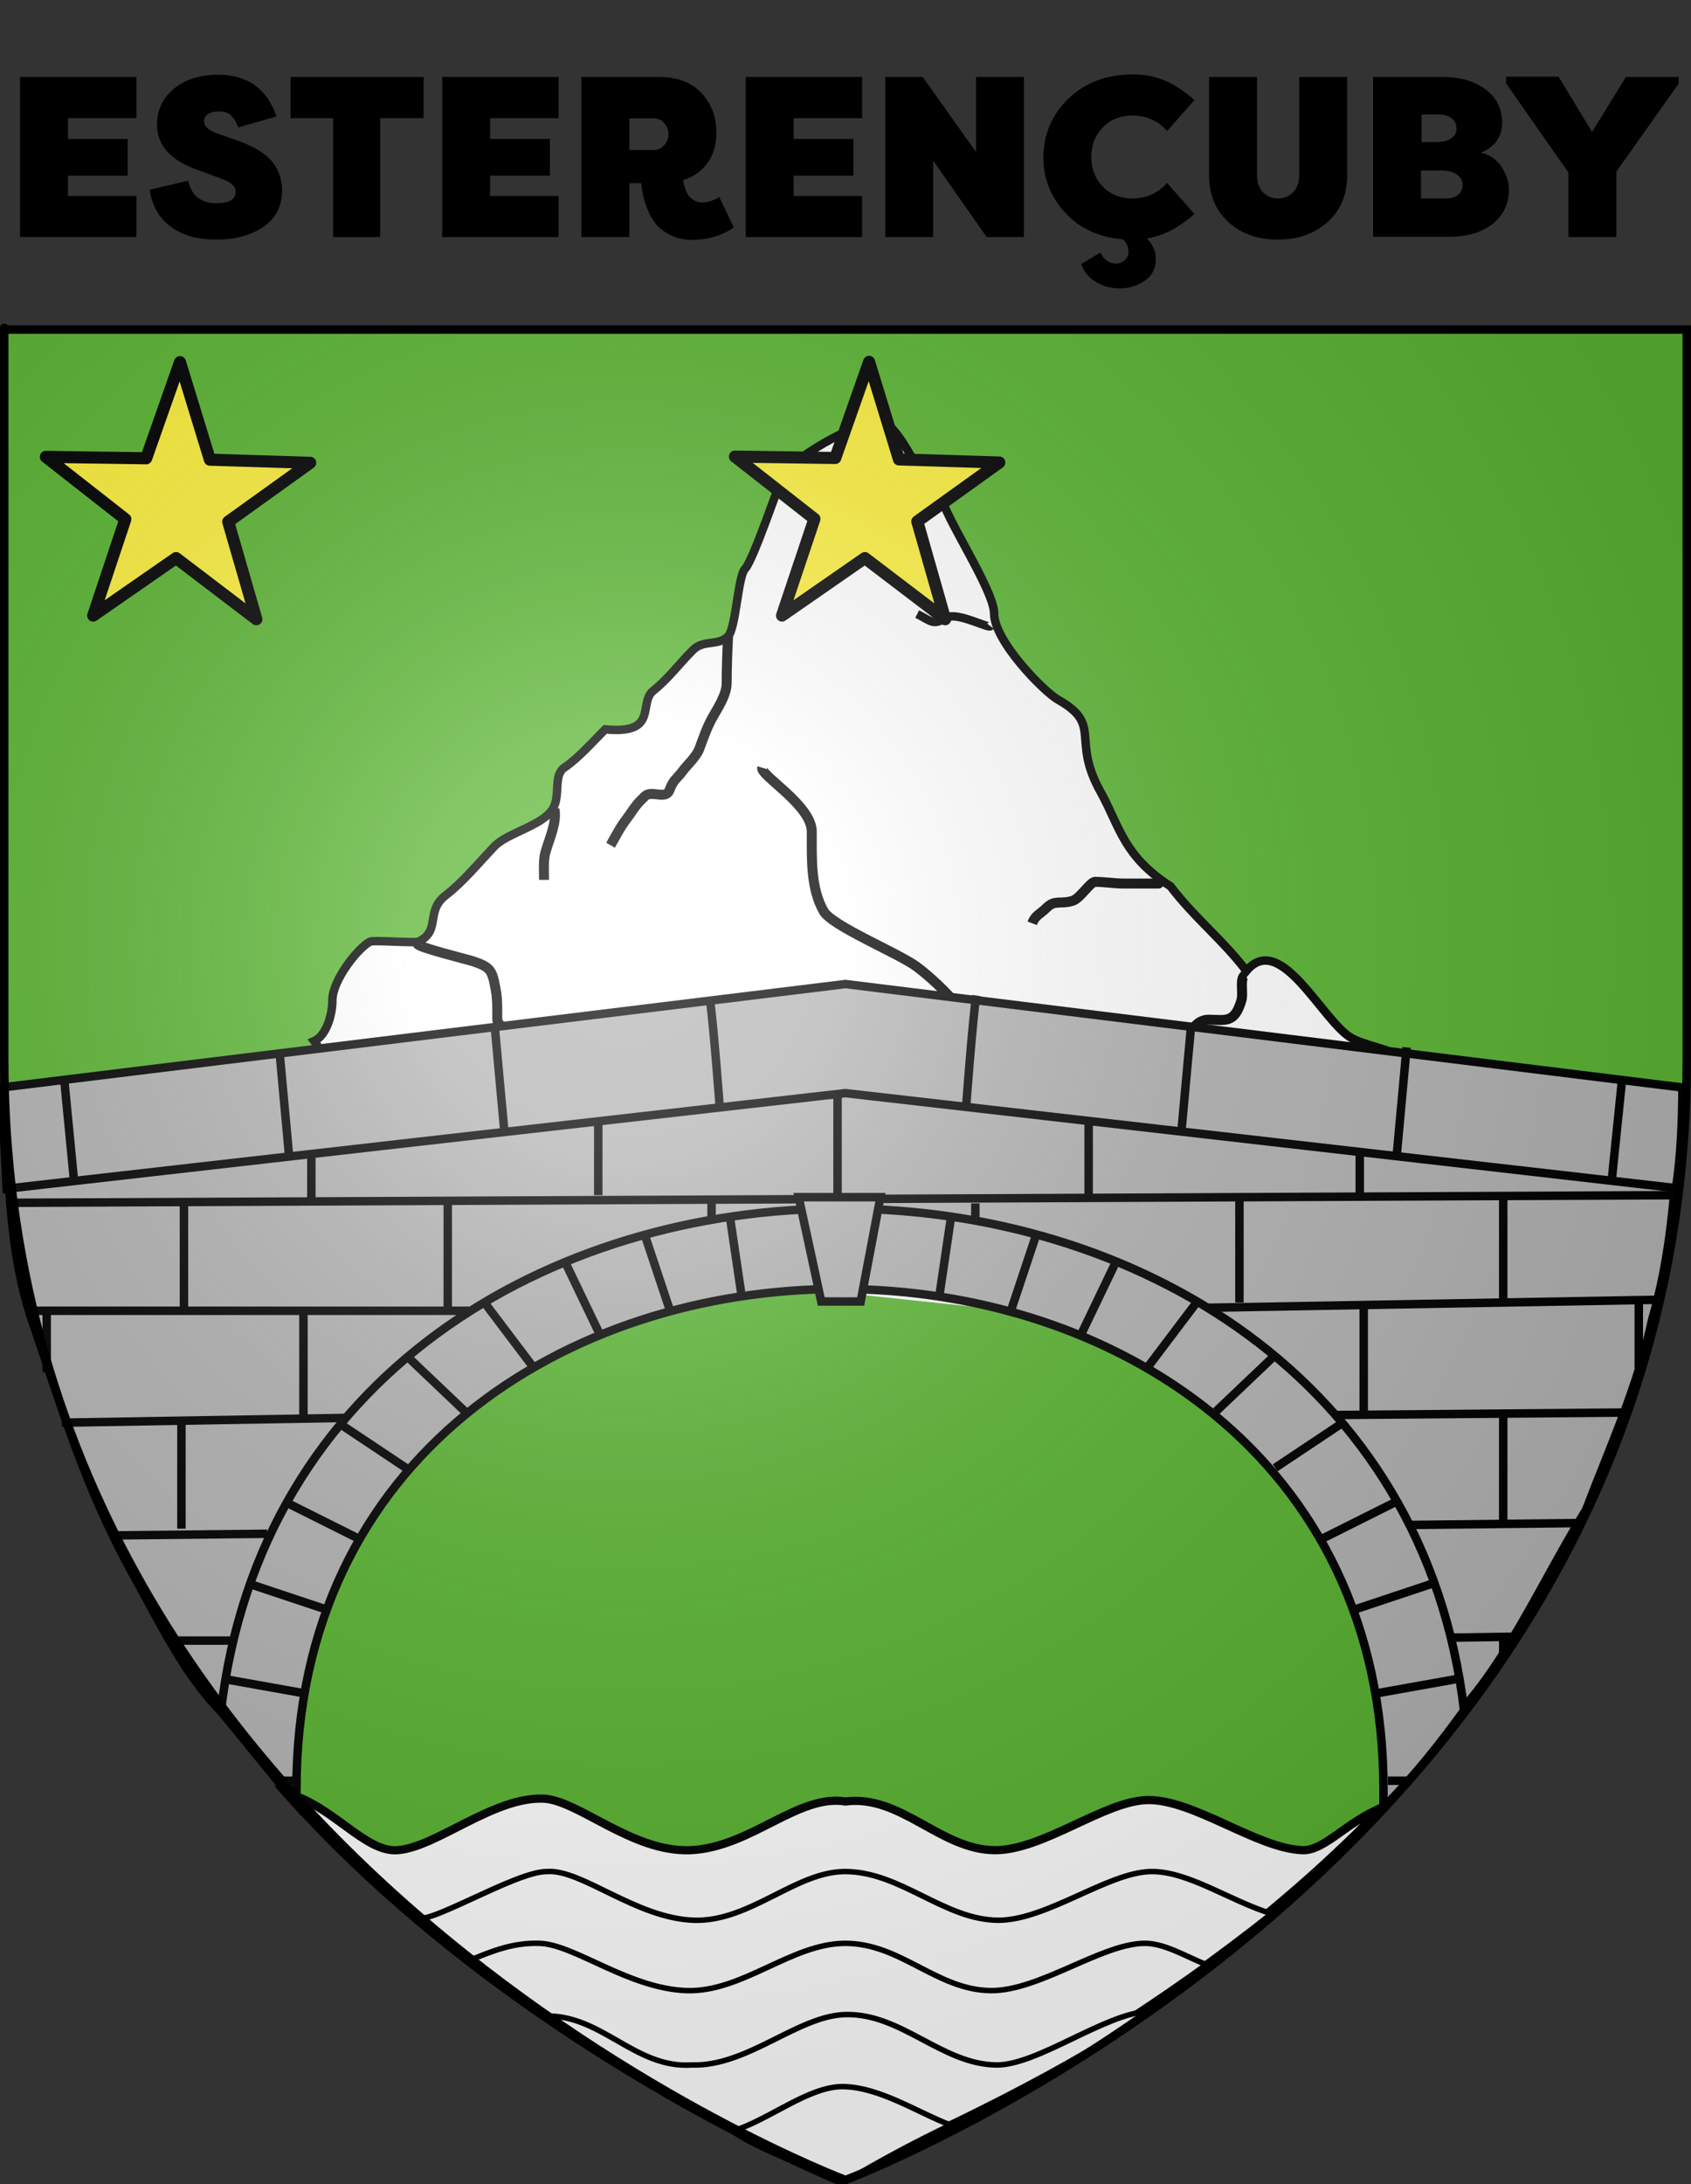 <?xml version="1.0" encoding="utf-8"?>
<!-- Generator: $$$/GeneralStr/196=Adobe Illustrator 27.6.0, SVG Export Plug-In . SVG Version: 6.00 Build 0)  -->
<svg version="1.1"
	 id="svg2" xmlns:dc="http://purl.org/dc/elements/1.1/" xmlns:svg="http://www.w3.org/2000/svg" xmlns:cc="http://creativecommons.org/ns#" xmlns:rdf="http://www.w3.org/1999/02/22-rdf-syntax-ns#" xmlns:sodipodi="http://sodipodi.sourceforge.net/DTD/sodipodi-0.dtd" xmlns:inkscape="http://www.inkscape.org/namespaces/inkscape" inkscape:export-filename="/Users/olivier/Desktop/Blason Rouge/Blason_Vide_3D.png" inkscape:export-xdpi="144" inkscape:export-ydpi="144" inkscape:output_extension="org.inkscape.output.svg.inkscape" inkscape:version="0.48.1 r9760" sodipodi:docname="Blason_Vide_3D[1].svg" sodipodi:version="0.32"
	 xmlns="http://www.w3.org/2000/svg" xmlns:xlink="http://www.w3.org/1999/xlink" x="0px" y="0px" viewBox="0 0 600 774.8"
	 style="enable-background:new 0 0 600 774.8;" xml:space="preserve">
<rect x="0" y="0" width="600" height="774.8" fill="#333333" stroke="none"/>
<style type="text/css">
	.st0{fill-rule:evenodd;clip-rule:evenodd;fill:#5AB532;}
	.st1{fill-rule:evenodd;clip-rule:evenodd;fill:#FFFFFF;stroke:#000000;stroke-width:3;}
	.st2{fill:#FFFFFF;stroke:#000000;stroke-width:3.541;}
	.st3{fill:#FFFFFF;stroke:#000000;stroke-width:3;}
	.st4{fill-rule:evenodd;clip-rule:evenodd;fill:#B3B3B3;stroke:#000000;stroke-width:3;}
	.st5{fill:#B3B3B3;stroke:#000000;stroke-width:3;}
	.st6{fill:#FCEF3C;stroke:#000000;stroke-width:4.283;stroke-linecap:round;stroke-linejoin:round;}
	.st7{fill-rule:evenodd;clip-rule:evenodd;fill:#FFFFFF;stroke:#000000;stroke-width:2.881;}
	.st8{fill-rule:evenodd;clip-rule:evenodd;fill:#FFFFFF;stroke:#000000;stroke-width:1.92;}
	.st9{fill-rule:evenodd;clip-rule:evenodd;fill:url(#path2875_00000178883323008889224650000004355329622562053817_);}
	.st10{fill:none;stroke:#000000;stroke-width:3;}
</style>
<sodipodi:namedview  bordercolor="#666666" borderopacity="1.0" gridtolerance="10.0" guidetolerance="10.0" height="660px" id="base" inkscape:current-layer="layer3-2" inkscape:cx="274.05469" inkscape:cy="329.25645" inkscape:guide-bbox="true" inkscape:pageopacity="1" inkscape:pageshadow="2" inkscape:window-height="671" inkscape:window-maximized="0" inkscape:window-width="893" inkscape:window-x="0" inkscape:window-y="0" inkscape:zoom="0.6862242" objecttolerance="10.0" pagecolor="#f2efe7" showgrid="false" showguides="true">
	<sodipodi:guide  id="guide33117" orientation="1,0" position="300,286"></sodipodi:guide>
</sodipodi:namedview>
<defs>
	
		<inkscape:perspective  id="perspective22" inkscape:persp3d-origin="300 : 220 : 1" inkscape:vp_x="0 : 330 : 1" inkscape:vp_y="0 : 1000 : 0" inkscape:vp_z="600 : 330 : 1" sodipodi:type="inkscape:persp3d">
		</inkscape:perspective>
	
		<inkscape:perspective  id="perspective32" inkscape:persp3d-origin="300 : 220 : 1" inkscape:vp_x="0 : 330 : 1" inkscape:vp_y="0 : 1000 : 0" inkscape:vp_z="600 : 330 : 1" sodipodi:type="inkscape:persp3d">
		</inkscape:perspective>
	
		<inkscape:perspective  id="perspective13892" inkscape:persp3d-origin="372.04724 : 350.78739 : 1" inkscape:vp_x="0 : 526.18109 : 1" inkscape:vp_y="0 : 1000 : 0" inkscape:vp_z="744.09448 : 526.18109 : 1" sodipodi:type="inkscape:persp3d">
		</inkscape:perspective>
	
		<inkscape:perspective  id="perspective97" inkscape:persp3d-origin="300 : 220 : 1" inkscape:vp_x="0 : 330 : 1" inkscape:vp_y="0 : 1000 : 0" inkscape:vp_z="600 : 330 : 1" sodipodi:type="inkscape:persp3d">
		</inkscape:perspective>
	
		<inkscape:perspective  id="perspective153" inkscape:persp3d-origin="219 : 160 : 1" inkscape:vp_x="0 : 240 : 1" inkscape:vp_y="0 : 1000 : 0" inkscape:vp_z="438 : 240 : 1" sodipodi:type="inkscape:persp3d">
		</inkscape:perspective>
	
		<inkscape:perspective  id="perspective9901" inkscape:persp3d-origin="372.04724 : 350.78739 : 1" inkscape:vp_x="0 : 526.18109 : 1" inkscape:vp_y="0 : 1000 : 0" inkscape:vp_z="744.09448 : 526.18109 : 1" sodipodi:type="inkscape:persp3d">
		</inkscape:perspective>
	
		<inkscape:perspective  id="perspective14393" inkscape:persp3d-origin="372.04724 : 350.78739 : 1" inkscape:vp_x="0 : 526.18109 : 1" inkscape:vp_y="0 : 1000 : 0" inkscape:vp_z="744.09448 : 526.18109 : 1" sodipodi:type="inkscape:persp3d">
		</inkscape:perspective>
	
		<inkscape:perspective  id="perspective42068" inkscape:persp3d-origin="372.04724 : 350.78739 : 1" inkscape:vp_x="0 : 526.18109 : 1" inkscape:vp_y="0 : 1000 : 0" inkscape:vp_z="744.09448 : 526.18109 : 1" sodipodi:type="inkscape:persp3d">
		</inkscape:perspective>
	
		<inkscape:perspective  id="perspective41980" inkscape:persp3d-origin="372.04724 : 350.78739 : 1" inkscape:vp_x="0 : 526.18109 : 1" inkscape:vp_y="0 : 1000 : 0" inkscape:vp_z="744.09448 : 526.18109 : 1" sodipodi:type="inkscape:persp3d">
		</inkscape:perspective>
	
		<inkscape:perspective  id="perspective17821" inkscape:persp3d-origin="372.04724 : 350.78739 : 1" inkscape:vp_x="0 : 526.18109 : 1" inkscape:vp_y="0 : 1000 : 0" inkscape:vp_z="744.09448 : 526.18109 : 1" sodipodi:type="inkscape:persp3d">
		</inkscape:perspective>
	
		<inkscape:perspective  id="perspective8417" inkscape:persp3d-origin="372.04724 : 350.78739 : 1" inkscape:vp_x="0 : 526.18109 : 1" inkscape:vp_y="0 : 1000 : 0" inkscape:vp_z="744.09448 : 526.18109 : 1" sodipodi:type="inkscape:persp3d">
		</inkscape:perspective>
	
		<inkscape:perspective  id="perspective8367" inkscape:persp3d-origin="372.04724 : 350.78739 : 1" inkscape:vp_x="0 : 526.18109 : 1" inkscape:vp_y="0 : 1000 : 0" inkscape:vp_z="744.09448 : 526.18109 : 1" sodipodi:type="inkscape:persp3d">
		</inkscape:perspective>
	
		<inkscape:perspective  id="perspective7204" inkscape:persp3d-origin="372.04724 : 350.78739 : 1" inkscape:vp_x="0 : 526.18109 : 1" inkscape:vp_y="0 : 1000 : 0" inkscape:vp_z="744.09448 : 526.18109 : 1" sodipodi:type="inkscape:persp3d">
		</inkscape:perspective>
	
		<inkscape:perspective  id="perspective33480" inkscape:persp3d-origin="372.04724 : 350.78739 : 1" inkscape:vp_x="0 : 526.18109 : 1" inkscape:vp_y="0 : 1000 : 0" inkscape:vp_z="744.09448 : 526.18109 : 1" sodipodi:type="inkscape:persp3d">
		</inkscape:perspective>
	
		<inkscape:perspective  id="perspective10262" inkscape:persp3d-origin="372.04724 : 350.78739 : 1" inkscape:vp_x="0 : 526.18109 : 1" inkscape:vp_y="0 : 1000 : 0" inkscape:vp_z="744.09448 : 526.18109 : 1" sodipodi:type="inkscape:persp3d">
		</inkscape:perspective>
	
		<inkscape:perspective  id="perspective33797" inkscape:persp3d-origin="372.04724 : 350.78739 : 1" inkscape:vp_x="0 : 526.18109 : 1" inkscape:vp_y="0 : 1000 : 0" inkscape:vp_z="744.09448 : 526.18109 : 1" sodipodi:type="inkscape:persp3d">
		</inkscape:perspective>
	
		<inkscape:perspective  id="perspective33471" inkscape:persp3d-origin="372.04724 : 350.78739 : 1" inkscape:vp_x="0 : 526.18109 : 1" inkscape:vp_y="0 : 1000 : 0" inkscape:vp_z="744.09448 : 526.18109 : 1" sodipodi:type="inkscape:persp3d">
		</inkscape:perspective>
	
		<inkscape:perspective  id="perspective33461" inkscape:persp3d-origin="372.04724 : 350.78739 : 1" inkscape:vp_x="0 : 526.18109 : 1" inkscape:vp_y="0 : 1000 : 0" inkscape:vp_z="744.09448 : 526.18109 : 1" sodipodi:type="inkscape:persp3d">
		</inkscape:perspective>
	
		<inkscape:perspective  id="perspective10275" inkscape:persp3d-origin="372.04724 : 350.78739 : 1" inkscape:vp_x="0 : 526.18109 : 1" inkscape:vp_y="0 : 1000 : 0" inkscape:vp_z="744.09448 : 526.18109 : 1" sodipodi:type="inkscape:persp3d">
		</inkscape:perspective>
	
		<inkscape:perspective  id="perspective10157" inkscape:persp3d-origin="372.04724 : 350.78739 : 1" inkscape:vp_x="0 : 526.18109 : 1" inkscape:vp_y="0 : 1000 : 0" inkscape:vp_z="744.09448 : 526.18109 : 1" sodipodi:type="inkscape:persp3d">
		</inkscape:perspective>
	
		<inkscape:perspective  id="perspective5217" inkscape:persp3d-origin="372.04724 : 350.78739 : 1" inkscape:vp_x="0 : 526.18109 : 1" inkscape:vp_y="0 : 1000 : 0" inkscape:vp_z="744.09448 : 526.18109 : 1" sodipodi:type="inkscape:persp3d">
		</inkscape:perspective>
	
		<inkscape:perspective  id="perspective11874" inkscape:persp3d-origin="372.04724 : 350.78739 : 1" inkscape:vp_x="0 : 526.18109 : 1" inkscape:vp_y="0 : 1000 : 0" inkscape:vp_z="744.09448 : 526.18109 : 1" sodipodi:type="inkscape:persp3d">
		</inkscape:perspective>
	
		<inkscape:perspective  id="perspective8299" inkscape:persp3d-origin="372.04724 : 350.78739 : 1" inkscape:vp_x="0 : 526.18109 : 1" inkscape:vp_y="0 : 1000 : 0" inkscape:vp_z="744.09448 : 526.18109 : 1" sodipodi:type="inkscape:persp3d">
		</inkscape:perspective>
	
		<inkscape:perspective  id="perspective12112" inkscape:persp3d-origin="372.04724 : 350.78739 : 1" inkscape:vp_x="0 : 526.18109 : 1" inkscape:vp_y="0 : 1000 : 0" inkscape:vp_z="744.09448 : 526.18109 : 1" sodipodi:type="inkscape:persp3d">
		</inkscape:perspective>
	
		<inkscape:perspective  id="perspective9256" inkscape:persp3d-origin="372.04724 : 350.78739 : 1" inkscape:vp_x="0 : 526.18109 : 1" inkscape:vp_y="0 : 1000 : 0" inkscape:vp_z="744.09448 : 526.18109 : 1" sodipodi:type="inkscape:persp3d">
		</inkscape:perspective>
	
		<inkscape:perspective  id="perspective7683" inkscape:persp3d-origin="372.04724 : 350.78739 : 1" inkscape:vp_x="0 : 526.18109 : 1" inkscape:vp_y="0 : 1000 : 0" inkscape:vp_z="744.09448 : 526.18109 : 1" sodipodi:type="inkscape:persp3d">
		</inkscape:perspective>
	
		<inkscape:perspective  id="perspective6173" inkscape:persp3d-origin="372.04724 : 350.78739 : 1" inkscape:vp_x="0 : 526.18109 : 1" inkscape:vp_y="0 : 1000 : 0" inkscape:vp_z="744.09448 : 526.18109 : 1" sodipodi:type="inkscape:persp3d">
		</inkscape:perspective>
	
		<inkscape:perspective  id="perspective6678" inkscape:persp3d-origin="372.04724 : 350.78739 : 1" inkscape:vp_x="0 : 526.18109 : 1" inkscape:vp_y="0 : 1000 : 0" inkscape:vp_z="744.09448 : 526.18109 : 1" sodipodi:type="inkscape:persp3d">
		</inkscape:perspective>
	
		<inkscape:perspective  id="perspective7908" inkscape:persp3d-origin="372.04724 : 350.78739 : 1" inkscape:vp_x="0 : 526.18109 : 1" inkscape:vp_y="6.123234e-14 : 1000 : 0" inkscape:vp_z="744.09448 : 526.18109 : 1" sodipodi:type="inkscape:persp3d">
		</inkscape:perspective>
	
		<inkscape:perspective  id="perspective62" inkscape:persp3d-origin="300 : 220 : 1" inkscape:vp_x="0 : 330 : 1" inkscape:vp_y="0 : 1000 : 0" inkscape:vp_z="600 : 330 : 1" sodipodi:type="inkscape:persp3d">
		</inkscape:perspective>
	
		<inkscape:perspective  id="perspective10" inkscape:persp3d-origin="372.04724 : 350.78739 : 1" inkscape:vp_x="0 : 526.18109 : 1" inkscape:vp_y="0 : 1000 : 0" inkscape:vp_z="744.09448 : 526.18109 : 1" sodipodi:type="inkscape:persp3d">
		</inkscape:perspective>
	
		<inkscape:perspective  id="perspective59" inkscape:persp3d-origin="300 : 220 : 1" inkscape:vp_x="0 : 330 : 1" inkscape:vp_y="0 : 1000 : 0" inkscape:vp_z="600 : 330 : 1" sodipodi:type="inkscape:persp3d">
		</inkscape:perspective>
	
		<inkscape:perspective  id="perspective11146" inkscape:persp3d-origin="372.04724 : 350.78739 : 1" inkscape:vp_x="0 : 526.18109 : 1" inkscape:vp_y="0 : 1000 : 0" inkscape:vp_z="744.09448 : 526.18109 : 1" sodipodi:type="inkscape:persp3d">
		</inkscape:perspective>
	
		<inkscape:perspective  id="perspective62-6" inkscape:persp3d-origin="300 : 220 : 1" inkscape:vp_x="0 : 330 : 1" inkscape:vp_y="0 : 1000 : 0" inkscape:vp_z="600 : 330 : 1" sodipodi:type="inkscape:persp3d">
		</inkscape:perspective>
	
		<inkscape:perspective  id="perspective8673" inkscape:persp3d-origin="300 : 220 : 1" inkscape:vp_x="0 : 330 : 1" inkscape:vp_y="0 : 1000 : 0" inkscape:vp_z="600 : 330 : 1" sodipodi:type="inkscape:persp3d">
		</inkscape:perspective>
	
		<inkscape:perspective  id="perspective8381" inkscape:persp3d-origin="300 : 220 : 1" inkscape:vp_x="0 : 330 : 1" inkscape:vp_y="0 : 1000 : 0" inkscape:vp_z="600 : 330 : 1" sodipodi:type="inkscape:persp3d">
		</inkscape:perspective>
	
		<inkscape:perspective  id="perspective8381-9" inkscape:persp3d-origin="300 : 220 : 1" inkscape:vp_x="0 : 330 : 1" inkscape:vp_y="0 : 1000 : 0" inkscape:vp_z="600 : 330 : 1" sodipodi:type="inkscape:persp3d">
		</inkscape:perspective>
	
		<inkscape:perspective  id="perspective8673-4" inkscape:persp3d-origin="300 : 220 : 1" inkscape:vp_x="0 : 330 : 1" inkscape:vp_y="0 : 1000 : 0" inkscape:vp_z="600 : 330 : 1" sodipodi:type="inkscape:persp3d">
		</inkscape:perspective>
	
		<inkscape:perspective  id="perspective62-0" inkscape:persp3d-origin="300 : 220 : 1" inkscape:vp_x="0 : 330 : 1" inkscape:vp_y="0 : 1000 : 0" inkscape:vp_z="600 : 330 : 1" sodipodi:type="inkscape:persp3d">
		</inkscape:perspective>
	
		<inkscape:perspective  id="perspective11146-0" inkscape:persp3d-origin="372.04724 : 350.78739 : 1" inkscape:vp_x="0 : 526.18109 : 1" inkscape:vp_y="0 : 1000 : 0" inkscape:vp_z="744.09448 : 526.18109 : 1" sodipodi:type="inkscape:persp3d">
		</inkscape:perspective>
	
		<inkscape:perspective  id="perspective2587" inkscape:persp3d-origin="300 : 220 : 1" inkscape:vp_x="0 : 330 : 1" inkscape:vp_y="0 : 1000 : 0" inkscape:vp_z="600 : 330 : 1" sodipodi:type="inkscape:persp3d">
		</inkscape:perspective>
	
		<inkscape:perspective  id="perspective36" inkscape:persp3d-origin="300 : 220 : 1" inkscape:vp_x="0 : 330 : 1" inkscape:vp_y="0 : 1000 : 0" inkscape:vp_z="600 : 330 : 1" sodipodi:type="inkscape:persp3d">
		</inkscape:perspective>
	
		<inkscape:perspective  id="perspective4137" inkscape:persp3d-origin="300 : 400 : 1" inkscape:vp_x="-50 : 600 : 1" inkscape:vp_y="0 : 1000 : 0" inkscape:vp_z="700 : 600 : 1" sodipodi:type="inkscape:persp3d">
		</inkscape:perspective>
	
		<inkscape:perspective  id="perspective11825" inkscape:persp3d-origin="300 : 400 : 1" inkscape:vp_x="-50 : 600 : 1" inkscape:vp_y="0 : 1000 : 0" inkscape:vp_z="700 : 600 : 1" sodipodi:type="inkscape:persp3d">
		</inkscape:perspective>
	
		<inkscape:perspective  id="perspective10951" inkscape:persp3d-origin="300 : 400 : 1" inkscape:vp_x="-50 : 600 : 1" inkscape:vp_y="0 : 1000 : 0" inkscape:vp_z="700 : 600 : 1" sodipodi:type="inkscape:persp3d">
		</inkscape:perspective>
	
		<inkscape:perspective  id="perspective14654" inkscape:persp3d-origin="300 : 400 : 1" inkscape:vp_x="-50 : 600 : 1" inkscape:vp_y="0 : 1000 : 0" inkscape:vp_z="700 : 600 : 1" sodipodi:type="inkscape:persp3d">
		</inkscape:perspective>
	
		<inkscape:perspective  id="perspective10025" inkscape:persp3d-origin="300 : 400 : 1" inkscape:vp_x="-50 : 600 : 1" inkscape:vp_y="0 : 1000 : 0" inkscape:vp_z="700 : 600 : 1" sodipodi:type="inkscape:persp3d">
		</inkscape:perspective>
	
		<inkscape:perspective  id="perspective2596" inkscape:persp3d-origin="300 : 400 : 1" inkscape:vp_x="-50 : 600 : 1" inkscape:vp_y="0 : 1000 : 0" inkscape:vp_z="700 : 600 : 1" sodipodi:type="inkscape:persp3d">
		</inkscape:perspective>
	
		<inkscape:perspective  id="perspective2494" inkscape:persp3d-origin="372.04724 : 350.78739 : 1" inkscape:vp_x="0 : 526.18109 : 1" inkscape:vp_y="0 : 1000 : 0" inkscape:vp_z="744.09448 : 526.18109 : 1" sodipodi:type="inkscape:persp3d">
		</inkscape:perspective>
	
		<inkscape:perspective  id="perspective91" inkscape:persp3d-origin="300 : 220 : 1" inkscape:vp_x="0 : 330 : 1" inkscape:vp_y="0 : 1000 : 0" inkscape:vp_z="600 : 330 : 1" sodipodi:type="inkscape:persp3d">
		</inkscape:perspective>
	
		<inkscape:perspective  id="perspective2494-7" inkscape:persp3d-origin="372.04724 : 350.78739 : 1" inkscape:vp_x="0 : 526.18109 : 1" inkscape:vp_y="0 : 1000 : 0" inkscape:vp_z="744.09448 : 526.18109 : 1" sodipodi:type="inkscape:persp3d">
		</inkscape:perspective>
	
		<inkscape:perspective  id="perspective91-6" inkscape:persp3d-origin="300 : 220 : 1" inkscape:vp_x="0 : 330 : 1" inkscape:vp_y="0 : 1000 : 0" inkscape:vp_z="600 : 330 : 1" sodipodi:type="inkscape:persp3d">
		</inkscape:perspective>
	
		<inkscape:perspective  id="perspective2390" inkscape:persp3d-origin="372.04724 : 350.78739 : 1" inkscape:vp_x="0 : 526.18109 : 1" inkscape:vp_y="0 : 1000 : 0" inkscape:vp_z="744.09448 : 526.18109 : 1" sodipodi:type="inkscape:persp3d">
		</inkscape:perspective>
	
		<inkscape:perspective  id="perspective10-3" inkscape:persp3d-origin="372.04724 : 350.78739 : 1" inkscape:vp_x="0 : 526.18109 : 1" inkscape:vp_y="0 : 1000 : 0" inkscape:vp_z="744.09448 : 526.18109 : 1" sodipodi:type="inkscape:persp3d">
		</inkscape:perspective>
	
		<inkscape:perspective  id="perspective107" inkscape:persp3d-origin="300 : 220 : 1" inkscape:vp_x="0 : 330 : 1" inkscape:vp_y="0 : 1000 : 0" inkscape:vp_z="600 : 330 : 1" sodipodi:type="inkscape:persp3d">
		</inkscape:perspective>
	
		<inkscape:perspective  id="perspective29" inkscape:persp3d-origin="300 : 220 : 1" inkscape:vp_x="0 : 330 : 1" inkscape:vp_y="0 : 1000 : 0" inkscape:vp_z="600 : 330 : 1" sodipodi:type="inkscape:persp3d">
		</inkscape:perspective>
	
		<inkscape:perspective  id="perspective157" inkscape:persp3d-origin="300 : 220 : 1" inkscape:vp_x="0 : 330 : 1" inkscape:vp_y="0 : 1000 : 0" inkscape:vp_z="600 : 330 : 1" sodipodi:type="inkscape:persp3d">
		</inkscape:perspective>
	
		<inkscape:perspective  id="perspective462" inkscape:persp3d-origin="300 : 220 : 1" inkscape:vp_x="0 : 330 : 1" inkscape:vp_y="0 : 1000 : 0" inkscape:vp_z="600 : 330 : 1" sodipodi:type="inkscape:persp3d">
		</inkscape:perspective>
	
		<inkscape:perspective  id="perspective12141" inkscape:persp3d-origin="372.04724 : 350.78739 : 1" inkscape:vp_x="0 : 526.18109 : 1" inkscape:vp_y="0 : 1000 : 0" inkscape:vp_z="744.09448 : 526.18109 : 1" sodipodi:type="inkscape:persp3d">
		</inkscape:perspective>
	
		<inkscape:perspective  id="perspective12141-8" inkscape:persp3d-origin="372.04724 : 350.78739 : 1" inkscape:vp_x="0 : 526.18109 : 1" inkscape:vp_y="0 : 1000 : 0" inkscape:vp_z="744.09448 : 526.18109 : 1" sodipodi:type="inkscape:persp3d">
		</inkscape:perspective>
	
		<inkscape:perspective  id="perspective462-0" inkscape:persp3d-origin="300 : 220 : 1" inkscape:vp_x="0 : 330 : 1" inkscape:vp_y="0 : 1000 : 0" inkscape:vp_z="600 : 330 : 1" sodipodi:type="inkscape:persp3d">
		</inkscape:perspective>
	
		<inkscape:perspective  id="perspective157-0" inkscape:persp3d-origin="300 : 220 : 1" inkscape:vp_x="0 : 330 : 1" inkscape:vp_y="0 : 1000 : 0" inkscape:vp_z="600 : 330 : 1" sodipodi:type="inkscape:persp3d">
		</inkscape:perspective>
	
		<inkscape:perspective  id="perspective29-0" inkscape:persp3d-origin="300 : 220 : 1" inkscape:vp_x="0 : 330 : 1" inkscape:vp_y="0 : 1000 : 0" inkscape:vp_z="600 : 330 : 1" sodipodi:type="inkscape:persp3d">
		</inkscape:perspective>
	
		<inkscape:perspective  id="perspective107-7" inkscape:persp3d-origin="300 : 220 : 1" inkscape:vp_x="0 : 330 : 1" inkscape:vp_y="0 : 1000 : 0" inkscape:vp_z="600 : 330 : 1" sodipodi:type="inkscape:persp3d">
		</inkscape:perspective>
	
		<inkscape:perspective  id="perspective10-3-1" inkscape:persp3d-origin="372.04724 : 350.78739 : 1" inkscape:vp_x="0 : 526.18109 : 1" inkscape:vp_y="0 : 1000 : 0" inkscape:vp_z="744.09448 : 526.18109 : 1" sodipodi:type="inkscape:persp3d">
		</inkscape:perspective>
	
		<inkscape:perspective  id="perspective2390-6" inkscape:persp3d-origin="372.04724 : 350.78739 : 1" inkscape:vp_x="0 : 526.18109 : 1" inkscape:vp_y="0 : 1000 : 0" inkscape:vp_z="744.09448 : 526.18109 : 1" sodipodi:type="inkscape:persp3d">
		</inkscape:perspective>
	
		<inkscape:perspective  id="perspective91-6-1" inkscape:persp3d-origin="300 : 220 : 1" inkscape:vp_x="0 : 330 : 1" inkscape:vp_y="0 : 1000 : 0" inkscape:vp_z="600 : 330 : 1" sodipodi:type="inkscape:persp3d">
		</inkscape:perspective>
	
		<inkscape:perspective  id="perspective2494-7-0" inkscape:persp3d-origin="372.04724 : 350.78739 : 1" inkscape:vp_x="0 : 526.18109 : 1" inkscape:vp_y="0 : 1000 : 0" inkscape:vp_z="744.09448 : 526.18109 : 1" sodipodi:type="inkscape:persp3d">
		</inkscape:perspective>
	
		<inkscape:perspective  id="perspective91-3" inkscape:persp3d-origin="300 : 220 : 1" inkscape:vp_x="0 : 330 : 1" inkscape:vp_y="0 : 1000 : 0" inkscape:vp_z="600 : 330 : 1" sodipodi:type="inkscape:persp3d">
		</inkscape:perspective>
	
		<inkscape:perspective  id="perspective2494-5" inkscape:persp3d-origin="372.04724 : 350.78739 : 1" inkscape:vp_x="0 : 526.18109 : 1" inkscape:vp_y="0 : 1000 : 0" inkscape:vp_z="744.09448 : 526.18109 : 1" sodipodi:type="inkscape:persp3d">
		</inkscape:perspective>
	
		<inkscape:perspective  id="perspective2596-3" inkscape:persp3d-origin="300 : 400 : 1" inkscape:vp_x="-50 : 600 : 1" inkscape:vp_y="0 : 1000 : 0" inkscape:vp_z="700 : 600 : 1" sodipodi:type="inkscape:persp3d">
		</inkscape:perspective>
	
		<inkscape:perspective  id="perspective10025-3" inkscape:persp3d-origin="300 : 400 : 1" inkscape:vp_x="-50 : 600 : 1" inkscape:vp_y="0 : 1000 : 0" inkscape:vp_z="700 : 600 : 1" sodipodi:type="inkscape:persp3d">
		</inkscape:perspective>
	
		<inkscape:perspective  id="perspective14654-0" inkscape:persp3d-origin="300 : 400 : 1" inkscape:vp_x="-50 : 600 : 1" inkscape:vp_y="0 : 1000 : 0" inkscape:vp_z="700 : 600 : 1" sodipodi:type="inkscape:persp3d">
		</inkscape:perspective>
	
		<inkscape:perspective  id="perspective10951-6" inkscape:persp3d-origin="300 : 400 : 1" inkscape:vp_x="-50 : 600 : 1" inkscape:vp_y="0 : 1000 : 0" inkscape:vp_z="700 : 600 : 1" sodipodi:type="inkscape:persp3d">
		</inkscape:perspective>
	
		<inkscape:perspective  id="perspective11825-0" inkscape:persp3d-origin="300 : 400 : 1" inkscape:vp_x="-50 : 600 : 1" inkscape:vp_y="0 : 1000 : 0" inkscape:vp_z="700 : 600 : 1" sodipodi:type="inkscape:persp3d">
		</inkscape:perspective>
	
		<inkscape:perspective  id="perspective4137-0" inkscape:persp3d-origin="300 : 400 : 1" inkscape:vp_x="-50 : 600 : 1" inkscape:vp_y="0 : 1000 : 0" inkscape:vp_z="700 : 600 : 1" sodipodi:type="inkscape:persp3d">
		</inkscape:perspective>
	
		<inkscape:perspective  id="perspective36-3" inkscape:persp3d-origin="300 : 220 : 1" inkscape:vp_x="0 : 330 : 1" inkscape:vp_y="0 : 1000 : 0" inkscape:vp_z="600 : 330 : 1" sodipodi:type="inkscape:persp3d">
		</inkscape:perspective>
	
		<inkscape:perspective  id="perspective2587-0" inkscape:persp3d-origin="300 : 220 : 1" inkscape:vp_x="0 : 330 : 1" inkscape:vp_y="0 : 1000 : 0" inkscape:vp_z="600 : 330 : 1" sodipodi:type="inkscape:persp3d">
		</inkscape:perspective>
	
		<inkscape:perspective  id="perspective11146-0-1" inkscape:persp3d-origin="372.04724 : 350.78739 : 1" inkscape:vp_x="0 : 526.18109 : 1" inkscape:vp_y="0 : 1000 : 0" inkscape:vp_z="744.09448 : 526.18109 : 1" sodipodi:type="inkscape:persp3d">
		</inkscape:perspective>
	
		<inkscape:perspective  id="perspective62-0-8" inkscape:persp3d-origin="300 : 220 : 1" inkscape:vp_x="0 : 330 : 1" inkscape:vp_y="0 : 1000 : 0" inkscape:vp_z="600 : 330 : 1" sodipodi:type="inkscape:persp3d">
		</inkscape:perspective>
	
		<inkscape:perspective  id="perspective8673-4-0" inkscape:persp3d-origin="300 : 220 : 1" inkscape:vp_x="0 : 330 : 1" inkscape:vp_y="0 : 1000 : 0" inkscape:vp_z="600 : 330 : 1" sodipodi:type="inkscape:persp3d">
		</inkscape:perspective>
	
		<inkscape:perspective  id="perspective8381-9-7" inkscape:persp3d-origin="300 : 220 : 1" inkscape:vp_x="0 : 330 : 1" inkscape:vp_y="0 : 1000 : 0" inkscape:vp_z="600 : 330 : 1" sodipodi:type="inkscape:persp3d">
		</inkscape:perspective>
	
		<inkscape:perspective  id="perspective8381-5" inkscape:persp3d-origin="300 : 220 : 1" inkscape:vp_x="0 : 330 : 1" inkscape:vp_y="0 : 1000 : 0" inkscape:vp_z="600 : 330 : 1" sodipodi:type="inkscape:persp3d">
		</inkscape:perspective>
	
		<inkscape:perspective  id="perspective8673-2" inkscape:persp3d-origin="300 : 220 : 1" inkscape:vp_x="0 : 330 : 1" inkscape:vp_y="0 : 1000 : 0" inkscape:vp_z="600 : 330 : 1" sodipodi:type="inkscape:persp3d">
		</inkscape:perspective>
	
		<inkscape:perspective  id="perspective62-6-5" inkscape:persp3d-origin="300 : 220 : 1" inkscape:vp_x="0 : 330 : 1" inkscape:vp_y="0 : 1000 : 0" inkscape:vp_z="600 : 330 : 1" sodipodi:type="inkscape:persp3d">
		</inkscape:perspective>
	
		<inkscape:perspective  id="perspective11146-5" inkscape:persp3d-origin="372.04724 : 350.78739 : 1" inkscape:vp_x="0 : 526.18109 : 1" inkscape:vp_y="0 : 1000 : 0" inkscape:vp_z="744.09448 : 526.18109 : 1" sodipodi:type="inkscape:persp3d">
		</inkscape:perspective>
	
		<inkscape:perspective  id="perspective59-6" inkscape:persp3d-origin="300 : 220 : 1" inkscape:vp_x="0 : 330 : 1" inkscape:vp_y="0 : 1000 : 0" inkscape:vp_z="600 : 330 : 1" sodipodi:type="inkscape:persp3d">
		</inkscape:perspective>
	
		<inkscape:perspective  id="perspective10-7" inkscape:persp3d-origin="372.04724 : 350.78739 : 1" inkscape:vp_x="0 : 526.18109 : 1" inkscape:vp_y="0 : 1000 : 0" inkscape:vp_z="744.09448 : 526.18109 : 1" sodipodi:type="inkscape:persp3d">
		</inkscape:perspective>
	
		<inkscape:perspective  id="perspective62-3" inkscape:persp3d-origin="300 : 220 : 1" inkscape:vp_x="0 : 330 : 1" inkscape:vp_y="0 : 1000 : 0" inkscape:vp_z="600 : 330 : 1" sodipodi:type="inkscape:persp3d">
		</inkscape:perspective>
	
		<inkscape:perspective  id="perspective7908-9" inkscape:persp3d-origin="372.04724 : 350.78739 : 1" inkscape:vp_x="0 : 526.18109 : 1" inkscape:vp_y="6.123234e-14 : 1000 : 0" inkscape:vp_z="744.09448 : 526.18109 : 1" sodipodi:type="inkscape:persp3d">
		</inkscape:perspective>
	
		<inkscape:perspective  id="perspective6678-3" inkscape:persp3d-origin="372.04724 : 350.78739 : 1" inkscape:vp_x="0 : 526.18109 : 1" inkscape:vp_y="0 : 1000 : 0" inkscape:vp_z="744.09448 : 526.18109 : 1" sodipodi:type="inkscape:persp3d">
		</inkscape:perspective>
	
		<inkscape:perspective  id="perspective6173-4" inkscape:persp3d-origin="372.04724 : 350.78739 : 1" inkscape:vp_x="0 : 526.18109 : 1" inkscape:vp_y="0 : 1000 : 0" inkscape:vp_z="744.09448 : 526.18109 : 1" sodipodi:type="inkscape:persp3d">
		</inkscape:perspective>
	
		<inkscape:perspective  id="perspective7683-5" inkscape:persp3d-origin="372.04724 : 350.78739 : 1" inkscape:vp_x="0 : 526.18109 : 1" inkscape:vp_y="0 : 1000 : 0" inkscape:vp_z="744.09448 : 526.18109 : 1" sodipodi:type="inkscape:persp3d">
		</inkscape:perspective>
	
		<inkscape:perspective  id="perspective9256-8" inkscape:persp3d-origin="372.04724 : 350.78739 : 1" inkscape:vp_x="0 : 526.18109 : 1" inkscape:vp_y="0 : 1000 : 0" inkscape:vp_z="744.09448 : 526.18109 : 1" sodipodi:type="inkscape:persp3d">
		</inkscape:perspective>
	
		<inkscape:perspective  id="perspective12112-2" inkscape:persp3d-origin="372.04724 : 350.78739 : 1" inkscape:vp_x="0 : 526.18109 : 1" inkscape:vp_y="0 : 1000 : 0" inkscape:vp_z="744.09448 : 526.18109 : 1" sodipodi:type="inkscape:persp3d">
		</inkscape:perspective>
	
		<inkscape:perspective  id="perspective8299-6" inkscape:persp3d-origin="372.04724 : 350.78739 : 1" inkscape:vp_x="0 : 526.18109 : 1" inkscape:vp_y="0 : 1000 : 0" inkscape:vp_z="744.09448 : 526.18109 : 1" sodipodi:type="inkscape:persp3d">
		</inkscape:perspective>
	
		<inkscape:perspective  id="perspective11874-5" inkscape:persp3d-origin="372.04724 : 350.78739 : 1" inkscape:vp_x="0 : 526.18109 : 1" inkscape:vp_y="0 : 1000 : 0" inkscape:vp_z="744.09448 : 526.18109 : 1" sodipodi:type="inkscape:persp3d">
		</inkscape:perspective>
	
		<inkscape:perspective  id="perspective5217-9" inkscape:persp3d-origin="372.04724 : 350.78739 : 1" inkscape:vp_x="0 : 526.18109 : 1" inkscape:vp_y="0 : 1000 : 0" inkscape:vp_z="744.09448 : 526.18109 : 1" sodipodi:type="inkscape:persp3d">
		</inkscape:perspective>
	
		<inkscape:perspective  id="perspective10157-0" inkscape:persp3d-origin="372.04724 : 350.78739 : 1" inkscape:vp_x="0 : 526.18109 : 1" inkscape:vp_y="0 : 1000 : 0" inkscape:vp_z="744.09448 : 526.18109 : 1" sodipodi:type="inkscape:persp3d">
		</inkscape:perspective>
	
		<inkscape:perspective  id="perspective10275-0" inkscape:persp3d-origin="372.04724 : 350.78739 : 1" inkscape:vp_x="0 : 526.18109 : 1" inkscape:vp_y="0 : 1000 : 0" inkscape:vp_z="744.09448 : 526.18109 : 1" sodipodi:type="inkscape:persp3d">
		</inkscape:perspective>
	
		<inkscape:perspective  id="perspective33461-6" inkscape:persp3d-origin="372.04724 : 350.78739 : 1" inkscape:vp_x="0 : 526.18109 : 1" inkscape:vp_y="0 : 1000 : 0" inkscape:vp_z="744.09448 : 526.18109 : 1" sodipodi:type="inkscape:persp3d">
		</inkscape:perspective>
	
		<inkscape:perspective  id="perspective33471-7" inkscape:persp3d-origin="372.04724 : 350.78739 : 1" inkscape:vp_x="0 : 526.18109 : 1" inkscape:vp_y="0 : 1000 : 0" inkscape:vp_z="744.09448 : 526.18109 : 1" sodipodi:type="inkscape:persp3d">
		</inkscape:perspective>
	
		<inkscape:perspective  id="perspective33797-8" inkscape:persp3d-origin="372.04724 : 350.78739 : 1" inkscape:vp_x="0 : 526.18109 : 1" inkscape:vp_y="0 : 1000 : 0" inkscape:vp_z="744.09448 : 526.18109 : 1" sodipodi:type="inkscape:persp3d">
		</inkscape:perspective>
	
		<inkscape:perspective  id="perspective10262-1" inkscape:persp3d-origin="372.04724 : 350.78739 : 1" inkscape:vp_x="0 : 526.18109 : 1" inkscape:vp_y="0 : 1000 : 0" inkscape:vp_z="744.09448 : 526.18109 : 1" sodipodi:type="inkscape:persp3d">
		</inkscape:perspective>
	
		<inkscape:perspective  id="perspective33480-0" inkscape:persp3d-origin="372.04724 : 350.78739 : 1" inkscape:vp_x="0 : 526.18109 : 1" inkscape:vp_y="0 : 1000 : 0" inkscape:vp_z="744.09448 : 526.18109 : 1" sodipodi:type="inkscape:persp3d">
		</inkscape:perspective>
	
		<inkscape:perspective  id="perspective7204-1" inkscape:persp3d-origin="372.04724 : 350.78739 : 1" inkscape:vp_x="0 : 526.18109 : 1" inkscape:vp_y="0 : 1000 : 0" inkscape:vp_z="744.09448 : 526.18109 : 1" sodipodi:type="inkscape:persp3d">
		</inkscape:perspective>
	
		<inkscape:perspective  id="perspective8367-1" inkscape:persp3d-origin="372.04724 : 350.78739 : 1" inkscape:vp_x="0 : 526.18109 : 1" inkscape:vp_y="0 : 1000 : 0" inkscape:vp_z="744.09448 : 526.18109 : 1" sodipodi:type="inkscape:persp3d">
		</inkscape:perspective>
	
		<inkscape:perspective  id="perspective8417-2" inkscape:persp3d-origin="372.04724 : 350.78739 : 1" inkscape:vp_x="0 : 526.18109 : 1" inkscape:vp_y="0 : 1000 : 0" inkscape:vp_z="744.09448 : 526.18109 : 1" sodipodi:type="inkscape:persp3d">
		</inkscape:perspective>
	
		<inkscape:perspective  id="perspective17821-5" inkscape:persp3d-origin="372.04724 : 350.78739 : 1" inkscape:vp_x="0 : 526.18109 : 1" inkscape:vp_y="0 : 1000 : 0" inkscape:vp_z="744.09448 : 526.18109 : 1" sodipodi:type="inkscape:persp3d">
		</inkscape:perspective>
	
		<inkscape:perspective  id="perspective41980-1" inkscape:persp3d-origin="372.04724 : 350.78739 : 1" inkscape:vp_x="0 : 526.18109 : 1" inkscape:vp_y="0 : 1000 : 0" inkscape:vp_z="744.09448 : 526.18109 : 1" sodipodi:type="inkscape:persp3d">
		</inkscape:perspective>
	
		<inkscape:perspective  id="perspective42068-7" inkscape:persp3d-origin="372.04724 : 350.78739 : 1" inkscape:vp_x="0 : 526.18109 : 1" inkscape:vp_y="0 : 1000 : 0" inkscape:vp_z="744.09448 : 526.18109 : 1" sodipodi:type="inkscape:persp3d">
		</inkscape:perspective>
	
		<inkscape:perspective  id="perspective14393-2" inkscape:persp3d-origin="372.04724 : 350.78739 : 1" inkscape:vp_x="0 : 526.18109 : 1" inkscape:vp_y="0 : 1000 : 0" inkscape:vp_z="744.09448 : 526.18109 : 1" sodipodi:type="inkscape:persp3d">
		</inkscape:perspective>
	
		<inkscape:perspective  id="perspective9901-2" inkscape:persp3d-origin="372.04724 : 350.78739 : 1" inkscape:vp_x="0 : 526.18109 : 1" inkscape:vp_y="0 : 1000 : 0" inkscape:vp_z="744.09448 : 526.18109 : 1" sodipodi:type="inkscape:persp3d">
		</inkscape:perspective>
	
		<inkscape:perspective  id="perspective153-4" inkscape:persp3d-origin="219 : 160 : 1" inkscape:vp_x="0 : 240 : 1" inkscape:vp_y="0 : 1000 : 0" inkscape:vp_z="438 : 240 : 1" sodipodi:type="inkscape:persp3d">
		</inkscape:perspective>
	
		<inkscape:perspective  id="perspective97-7" inkscape:persp3d-origin="300 : 220 : 1" inkscape:vp_x="0 : 330 : 1" inkscape:vp_y="0 : 1000 : 0" inkscape:vp_z="600 : 330 : 1" sodipodi:type="inkscape:persp3d">
		</inkscape:perspective>
	
		<inkscape:perspective  id="perspective13892-3" inkscape:persp3d-origin="372.04724 : 350.78739 : 1" inkscape:vp_x="0 : 526.18109 : 1" inkscape:vp_y="0 : 1000 : 0" inkscape:vp_z="744.09448 : 526.18109 : 1" sodipodi:type="inkscape:persp3d">
		</inkscape:perspective>
	
		<inkscape:perspective  id="perspective32-1" inkscape:persp3d-origin="300 : 220 : 1" inkscape:vp_x="0 : 330 : 1" inkscape:vp_y="0 : 1000 : 0" inkscape:vp_z="600 : 330 : 1" sodipodi:type="inkscape:persp3d">
		</inkscape:perspective>
	
		<inkscape:perspective  id="perspective22-3" inkscape:persp3d-origin="300 : 220 : 1" inkscape:vp_x="0 : 330 : 1" inkscape:vp_y="0 : 1000 : 0" inkscape:vp_z="600 : 330 : 1" sodipodi:type="inkscape:persp3d">
		</inkscape:perspective>
	
		<inkscape:perspective  id="perspective85" inkscape:persp3d-origin="300 : 220 : 1" inkscape:vp_x="0 : 330 : 1" inkscape:vp_y="0 : 1000 : 0" inkscape:vp_z="600 : 330 : 1" sodipodi:type="inkscape:persp3d">
		</inkscape:perspective>
	
		<inkscape:perspective  id="perspective55" inkscape:persp3d-origin="313.53882 : 108.85415 : 1" inkscape:vp_x="0 : 163.28122 : 1" inkscape:vp_y="0 : 1000 : 0" inkscape:vp_z="627.07764 : 163.28122 : 1" sodipodi:type="inkscape:persp3d">
		</inkscape:perspective>
	
		<inkscape:perspective  id="perspective121" inkscape:persp3d-origin="300 : 220 : 1" inkscape:vp_x="0 : 330 : 1" inkscape:vp_y="0 : 1000 : 0" inkscape:vp_z="600 : 330 : 1" sodipodi:type="inkscape:persp3d">
		</inkscape:perspective>
	
		<inkscape:perspective  id="perspective42" inkscape:persp3d-origin="300 : 220 : 1" inkscape:vp_x="0 : 330 : 1" inkscape:vp_y="0 : 1000 : 0" inkscape:vp_z="600 : 330 : 1" sodipodi:type="inkscape:persp3d">
		</inkscape:perspective>
	
		<inkscape:perspective  id="perspective161" inkscape:persp3d-origin="300 : 220 : 1" inkscape:vp_x="0 : 330 : 1" inkscape:vp_y="0 : 1000 : 0" inkscape:vp_z="600 : 330 : 1" sodipodi:type="inkscape:persp3d">
		</inkscape:perspective>
	
		<inkscape:perspective  id="perspective97-3" inkscape:persp3d-origin="300 : 220 : 1" inkscape:vp_x="0 : 330 : 1" inkscape:vp_y="0 : 1000 : 0" inkscape:vp_z="600 : 330 : 1" sodipodi:type="inkscape:persp3d">
		</inkscape:perspective>
	
		<inkscape:perspective  id="perspective33" inkscape:persp3d-origin="300 : 220 : 1" inkscape:vp_x="0 : 330 : 1" inkscape:vp_y="0 : 1000 : 0" inkscape:vp_z="600 : 330 : 1" sodipodi:type="inkscape:persp3d">
		</inkscape:perspective>
	
		<inkscape:perspective  id="perspective38" inkscape:persp3d-origin="250 : 166.66667 : 1" inkscape:vp_x="0 : 250 : 1" inkscape:vp_y="0 : 1000 : 0" inkscape:vp_z="500 : 250 : 1" sodipodi:type="inkscape:persp3d">
		</inkscape:perspective>
	
		<inkscape:perspective  id="perspective111" inkscape:persp3d-origin="300 : 220 : 1" inkscape:vp_x="0 : 330 : 1" inkscape:vp_y="0 : 1000 : 0" inkscape:vp_z="600 : 330 : 1" sodipodi:type="inkscape:persp3d">
		</inkscape:perspective>
	
		<inkscape:perspective  id="perspective56" inkscape:persp3d-origin="220 : 168.33333 : 1" inkscape:vp_x="0 : 252.5 : 1" inkscape:vp_y="0 : 1000 : 0" inkscape:vp_z="440 : 252.5 : 1" sodipodi:type="inkscape:persp3d">
		</inkscape:perspective>
	
		<inkscape:perspective  id="perspective69" inkscape:persp3d-origin="300 : 220 : 1" inkscape:vp_x="0 : 330 : 1" inkscape:vp_y="0 : 1000 : 0" inkscape:vp_z="600 : 330 : 1" sodipodi:type="inkscape:persp3d">
		</inkscape:perspective>
	
		<inkscape:perspective  id="perspective90" inkscape:persp3d-origin="300 : 220 : 1" inkscape:vp_x="0 : 330 : 1" inkscape:vp_y="0 : 1000 : 0" inkscape:vp_z="600 : 330 : 1" sodipodi:type="inkscape:persp3d">
		</inkscape:perspective>
	
		<inkscape:perspective  id="perspective35" inkscape:persp3d-origin="300 : 220 : 1" inkscape:vp_x="0 : 330 : 1" inkscape:vp_y="0 : 1000 : 0" inkscape:vp_z="600 : 330 : 1" sodipodi:type="inkscape:persp3d">
		</inkscape:perspective>
	
		<inkscape:perspective  id="perspective10-2" inkscape:persp3d-origin="372.04724 : 350.78739 : 1" inkscape:vp_x="0 : 526.18109 : 1" inkscape:vp_y="0 : 1000 : 0" inkscape:vp_z="744.09448 : 526.18109 : 1" sodipodi:type="inkscape:persp3d">
		</inkscape:perspective>
	
		<inkscape:perspective  id="perspective61" inkscape:persp3d-origin="165.99971 : 97.389211 : 1" inkscape:vp_x="0 : 146.08382 : 1" inkscape:vp_y="0 : 1000 : 0" inkscape:vp_z="331.99942 : 146.08382 : 1" sodipodi:type="inkscape:persp3d">
		</inkscape:perspective>
	
		<inkscape:perspective  id="perspective2416" inkscape:persp3d-origin="372.04724 : 350.78739 : 1" inkscape:vp_x="0 : 526.18109 : 1" inkscape:vp_y="0 : 1000 : 0" inkscape:vp_z="744.09448 : 526.18109 : 1" sodipodi:type="inkscape:persp3d">
		</inkscape:perspective>
	
		<inkscape:perspective  id="perspective32-4" inkscape:persp3d-origin="301.5 : 254.33333 : 1" inkscape:vp_x="0 : 381.5 : 1" inkscape:vp_y="0 : 1000 : 0" inkscape:vp_z="603 : 381.5 : 1" sodipodi:type="inkscape:persp3d">
		</inkscape:perspective>
	
		<inkscape:perspective  id="perspective4695" inkscape:persp3d-origin="300 : 220 : 1" inkscape:vp_x="0 : 330 : 1" inkscape:vp_y="0 : 1000 : 0" inkscape:vp_z="600 : 330 : 1" sodipodi:type="inkscape:persp3d">
		</inkscape:perspective>
	
		<inkscape:perspective  id="perspective90-8" inkscape:persp3d-origin="300 : 220 : 1" inkscape:vp_x="0 : 330 : 1" inkscape:vp_y="0 : 1000 : 0" inkscape:vp_z="600 : 330 : 1" sodipodi:type="inkscape:persp3d">
		</inkscape:perspective>
	
		<inkscape:perspective  id="perspective69-3" inkscape:persp3d-origin="300 : 220 : 1" inkscape:vp_x="0 : 330 : 1" inkscape:vp_y="0 : 1000 : 0" inkscape:vp_z="600 : 330 : 1" sodipodi:type="inkscape:persp3d">
		</inkscape:perspective>
	
		<inkscape:perspective  id="perspective56-6" inkscape:persp3d-origin="220 : 168.33333 : 1" inkscape:vp_x="0 : 252.5 : 1" inkscape:vp_y="0 : 1000 : 0" inkscape:vp_z="440 : 252.5 : 1" sodipodi:type="inkscape:persp3d">
		</inkscape:perspective>
	
		<inkscape:perspective  id="perspective111-8" inkscape:persp3d-origin="300 : 220 : 1" inkscape:vp_x="0 : 330 : 1" inkscape:vp_y="0 : 1000 : 0" inkscape:vp_z="600 : 330 : 1" sodipodi:type="inkscape:persp3d">
		</inkscape:perspective>
	
		<inkscape:perspective  id="perspective38-6" inkscape:persp3d-origin="250 : 166.66667 : 1" inkscape:vp_x="0 : 250 : 1" inkscape:vp_y="0 : 1000 : 0" inkscape:vp_z="500 : 250 : 1" sodipodi:type="inkscape:persp3d">
		</inkscape:perspective>
	
		<inkscape:perspective  id="perspective4879" inkscape:persp3d-origin="300 : 220 : 1" inkscape:vp_x="0 : 330 : 1" inkscape:vp_y="0 : 1000 : 0" inkscape:vp_z="600 : 330 : 1" sodipodi:type="inkscape:persp3d">
		</inkscape:perspective>
	
		<inkscape:perspective  id="perspective97-36" inkscape:persp3d-origin="300 : 220 : 1" inkscape:vp_x="0 : 330 : 1" inkscape:vp_y="0 : 1000 : 0" inkscape:vp_z="600 : 330 : 1" sodipodi:type="inkscape:persp3d">
		</inkscape:perspective>
	
		<inkscape:perspective  id="perspective161-6" inkscape:persp3d-origin="300 : 220 : 1" inkscape:vp_x="0 : 330 : 1" inkscape:vp_y="0 : 1000 : 0" inkscape:vp_z="600 : 330 : 1" sodipodi:type="inkscape:persp3d">
		</inkscape:perspective>
	
		<inkscape:perspective  id="perspective42-4" inkscape:persp3d-origin="300 : 220 : 1" inkscape:vp_x="0 : 330 : 1" inkscape:vp_y="0 : 1000 : 0" inkscape:vp_z="600 : 330 : 1" sodipodi:type="inkscape:persp3d">
		</inkscape:perspective>
	
		<inkscape:perspective  id="perspective121-4" inkscape:persp3d-origin="300 : 220 : 1" inkscape:vp_x="0 : 330 : 1" inkscape:vp_y="0 : 1000 : 0" inkscape:vp_z="600 : 330 : 1" sodipodi:type="inkscape:persp3d">
		</inkscape:perspective>
	
		<inkscape:perspective  id="perspective4995" inkscape:persp3d-origin="313.53882 : 108.85415 : 1" inkscape:vp_x="0 : 163.28122 : 1" inkscape:vp_y="0 : 1000 : 0" inkscape:vp_z="627.07764 : 163.28122 : 1" sodipodi:type="inkscape:persp3d">
		</inkscape:perspective>
	
		<inkscape:perspective  id="perspective51" inkscape:persp3d-origin="300 : 220 : 1" inkscape:vp_x="0 : 330 : 1" inkscape:vp_y="0 : 1000 : 0" inkscape:vp_z="600 : 330 : 1" sodipodi:type="inkscape:persp3d">
		</inkscape:perspective>
	
		<inkscape:perspective  id="perspective33-4" inkscape:persp3d-origin="480 : 293.33333 : 1" inkscape:vp_x="0 : 440 : 1" inkscape:vp_y="0 : 1000 : 0" inkscape:vp_z="960 : 440 : 1" sodipodi:type="inkscape:persp3d">
		</inkscape:perspective>
	
		<inkscape:perspective  id="perspective29-02" inkscape:persp3d-origin="300 : 220 : 1" inkscape:vp_x="0 : 330 : 1" inkscape:vp_y="0 : 1000 : 0" inkscape:vp_z="600 : 330 : 1" sodipodi:type="inkscape:persp3d">
		</inkscape:perspective>
	
		<inkscape:perspective  id="perspective55-4" inkscape:persp3d-origin="313.53882 : 108.85415 : 1" inkscape:vp_x="0 : 163.28122 : 1" inkscape:vp_y="0 : 1000 : 0" inkscape:vp_z="627.07764 : 163.28122 : 1" sodipodi:type="inkscape:persp3d">
		</inkscape:perspective>
	
		<inkscape:perspective  id="perspective118" inkscape:persp3d-origin="300 : 220 : 1" inkscape:vp_x="0 : 330 : 1" inkscape:vp_y="0 : 1000 : 0" inkscape:vp_z="600 : 330 : 1" sodipodi:type="inkscape:persp3d">
		</inkscape:perspective>
	
		<inkscape:perspective  id="perspective35-3" inkscape:persp3d-origin="300 : 220 : 1" inkscape:vp_x="0 : 330 : 1" inkscape:vp_y="0 : 1000 : 0" inkscape:vp_z="600 : 330 : 1" sodipodi:type="inkscape:persp3d">
		</inkscape:perspective>
	
		<inkscape:perspective  id="perspective4556" inkscape:persp3d-origin="372.04724 : 350.78739 : 1" inkscape:vp_x="0 : 526.18109 : 1" inkscape:vp_y="0 : 1000 : 0" inkscape:vp_z="744.09448 : 526.18109 : 1" sodipodi:type="inkscape:persp3d">
		</inkscape:perspective>
	
		<inkscape:perspective  id="perspective4102" inkscape:persp3d-origin="372.04724 : 350.78739 : 1" inkscape:vp_x="0 : 526.18109 : 1" inkscape:vp_y="0 : 1000 : 0" inkscape:vp_z="744.09448 : 526.18109 : 1" sodipodi:type="inkscape:persp3d">
		</inkscape:perspective>
	
		<inkscape:perspective  id="perspective3874" inkscape:persp3d-origin="300 : 220 : 1" inkscape:vp_x="0 : 330 : 1" inkscape:vp_y="0 : 1000 : 0" inkscape:vp_z="600 : 330 : 1" sodipodi:type="inkscape:persp3d">
		</inkscape:perspective>
	
		<inkscape:perspective  id="perspective462-2" inkscape:persp3d-origin="300 : 220 : 1" inkscape:vp_x="0 : 330 : 1" inkscape:vp_y="0 : 1000 : 0" inkscape:vp_z="600 : 330 : 1" sodipodi:type="inkscape:persp3d">
		</inkscape:perspective>
	
		<inkscape:perspective  id="perspective85-8" inkscape:persp3d-origin="300 : 220 : 1" inkscape:vp_x="0 : 330 : 1" inkscape:vp_y="0 : 1000 : 0" inkscape:vp_z="600 : 330 : 1" sodipodi:type="inkscape:persp3d">
		</inkscape:perspective>
</defs>
<g id="layer3" inkscape:groupmode="layer" inkscape:label="Fond √©cu">
	<path id="path2855" sodipodi:nodetypes="cccccc" class="st0" d="M300,773.3c0,0,298.5-112.3,298.5-397.8s0-258.6,0-258.6H1.5v258.6
		C1.5,661,300,773.3,300,773.3z"/>
	<g id="g27965" transform="translate(34.257,-61.55)">
		<g id="layer3-4" inkscape:label="Fond √©cu">
		</g>
		<g id="layer4-9" inkscape:label="Meubles">
			<g id="layer1-8" transform="translate(-382.585,70.071)" inkscape:label="Calque 1">
				<g id="g11294" transform="translate(-124.568,32.15)">
					<g id="layer3-0" inkscape:label="Fond √©cu">
					</g>
					<g id="layer4-27" inkscape:label="Meubles">
						<g id="g23917-5" transform="matrix(1.13,0,0,1.13,-74.616,-90.657)">
							<g id="g3240-1">
							</g>
						</g>
					</g>
					<g id="layer2-3" inkscape:label="Reflet final">
					</g>
					<g id="g11332" inkscape:label="Contour final">
					</g>
				</g>
			</g>
		</g>
		<g id="layer2-6" inkscape:label="Reflet final">
		</g>
		<g id="layer1-9" inkscape:label="Contour final">
		</g>
	</g>
	<g id="g8887" transform="translate(9.334,-330.483)">
		<g id="layer3-2" inkscape:label="Fond √©cu">
			<path id="path14803" inkscape:connector-curvature="0" sodipodi:nodetypes="ccsssccssssscscccscccsscccc" class="st1" d="
				M303.5,480.2c-11.5,0.2-31.1,13.5-34.6,17.8c-1.7,3.6-11,31.4-13.9,34.3c-2.5,2.5-3.2,21.1-6,23.9c-3.6,3.6-8.6,1-12.5,4.9
				c-5.1,5.1-8.7,10.2-14.4,14.7c-4.8,4.8,2,15.2-16.7,13.4c-4.3,4.3-9.6,10.3-14.4,13.5c-4.2,2.8-1.3,9.9-4.2,14.7
				c-3.6,6-16.2,8.5-20.8,13.4c-5.4,5.7-11.2,12.7-17.1,17.2c-7.5,5.7-1.6,12.5-9.7,16.5c-1.2,0.6-15.9-0.6-17.2,0
				c-4.3,2.2-13.4,13.7-13.4,20.8c0,5.5-2.3,12.7-6.5,14.5c86.8,119.6,180.7,6.4,180.7,6.4s112.1,114,198.4-3.6
				c-4.1-1.3-8.2-2.4-10.8-3.8c-10.3-5.5-25.3-38.5-37.5-23.9c-8.3-11-18.4-18.8-26.9-30c-16.6-10.7-17.9-20.8-24.6-33.1
				c-11-19.3,0.8-24-15.3-33.1c-5.1-2.9-22.7-20.8-22.7-30.6c0-8.4-17.9-34.7-19-42.3c-6.9-2.4-11.2-19.4-19.9-25.7
				C304.3,480.2,303.9,480.2,303.5,480.2L303.5,480.2z"/>
			<path id="path17713" inkscape:connector-curvature="0" class="st2" d="M249,556.3c-0.2,3.4-0.5,11.1-0.5,16.5
				c0,4.3-3.4,9.2-5.1,12.3c-1.9,3.4-3.3,7.5-4.6,11c-1.1,2.9-4.4,5.8-6,8c-2.1,2.8-3.2,2.9-4.6,6.7c-1.3,3.3-5.8,0.2-8.3,1.8
				c-0.7,0.5-1.2,1.2-1.9,1.8c-2.2,2.2-3.6,4.8-5.1,6.7c-2.3,3-3.7,5.9-5.6,9.2"/>
			<path id="path17715" inkscape:connector-curvature="0" class="st3" d="M342.1,552.6c-0.7,0.9-11.6-5-15.3-3.1
				c-5.2,2.8-5.1,1.7-10.7-1.2"/>
			<path id="path17717" inkscape:connector-curvature="0" class="st2" d="M432.5,676.3c-2.2,1.2-0.5,6.3-1.4,9.2
				c-2.5,8.2-5.7,6.7-11.6,6.7c-4.6,0-6.7,4.6-8.8,9.2c-2.2,4.9-4.6,9.3-6,14.1c-1.8,6.1-6.7,9.6-7.9,15.9c-0.5,2.5-1.3,5.3-1.9,8"
				/>
			<path id="path17719" inkscape:connector-curvature="0" class="st2" d="M138.8,665.3c-0.2,1.1,17.2,5.4,19.5,6.1
				c6.6,2.2,7,3.2,8.3,10.4c0.6,3.4,0.5,6.5,0.5,10.4c0,1.4,4.2,5.1,4.6,7.4c0.6,2.9,2.6,6,3.7,8"/>
			<path id="path17721" inkscape:connector-curvature="0" class="st2" d="M187.4,617.5c0.9,4.8-1.8,10.4-3.2,15.3
				c-0.8,2.8-0.5,6.6-0.5,9.8"/>
			<path id="path17723" inkscape:connector-curvature="0" class="st2" d="M261.1,602.8c-0.8,2.7,17.6,13.3,17.6,22.7
				c0,9.8-0.4,20.1,4.2,28.2c2.9,5.2,26.3,14.8,32.9,19.6c9.3,6.9,21.9,20.5,27.3,32.5c1.3,2.9,1.9,1.1,1.9,4.3"/>
			<path id="path17725" inkscape:connector-curvature="0" class="st2" d="M348.6,721.1c2.7,5.9,5.5,11.6,7.4,17.8
				c2.7,9,20.9,11.3,26.9,16.5c6.2,5.5,9.6,6.1,15.8,6.1"/>
			<path id="path17727" inkscape:connector-curvature="0" class="st2" d="M404.2,762.1c1.7,1.5,9.3-0.6,13-0.6
				c3.6,0,6.3,3.3,7.4,6.1"/>
			<path id="path17729" inkscape:connector-curvature="0" class="st2" d="M401,643.9c3.9,0-7.7,0-11.6,0c-3.3,0-6.8-0.6-10.2-0.6
				c-1.7,0-5.3,5.9-7.9,6.7c-4.3,1.4-6.3-0.5-9.3,2.5c-2.3,2.3-4,2.6-5.1,5.5"/>
			<path id="path17733" inkscape:connector-curvature="0" class="st2" d="M352.8,795.8c-1.8-1.2-4.9-4-6.9-6.1
				c-6-6.3-15.7-14.5-21.3-19c2.6,2.8-6.4-3.7-9.7-3.7c-1.1,0-2.2,0-3.2,0c-3.9,0-8-4.3-15.3-4.3c-4.7,0-5.2,3.9-8.3,8
				c-5.8,7.7-9.5,10.9-18.1,14.1c-3.1,1.2-6.2,1.2-9.7,1.2"/>
		</g>
		<g id="layer4-7" inkscape:label="Meubles">
			<g id="g9407" transform="matrix(0.323,0,0,0.323,693.562,68.392)">
			</g>
		</g>
		<g id="layer2-0" inkscape:label="Reflet final">
		</g>
		<g id="layer1-3" inkscape:label="Contour final">
		</g>
	</g>
	<g id="g12334" transform="translate(-1.227,1.164)">
		<g id="layer4-5" inkscape:label="Meubles">
			<g id="g22898" transform="translate(0,92)">
				<g id="g22862">
					<g id="g22832">
						<path id="path11575" inkscape:connector-curvature="0" sodipodi:nodetypes="cccscsccccc" class="st4" d="M305.5,274.2
							L3.3,308.1c1.3,21.9,1.8,43.8,8.8,65.7c10.9,31.6,19,60.5,37,92.7c11.1,19.9,26.3,53,48.6,58.7
							C98.7,409.8,197.7,353,298.1,352c103.5-1,208.4,57.5,208.6,172.5c23.6-14.8,39-52.4,57.3-82.1c8.4-22.1,18.5-44.1,23.4-67.3
							c6.5-22.3,8.1-44.6,9.4-67L305.5,274.2L305.5,274.2z"/>
						<path id="path16546" inkscape:connector-curvature="0" sodipodi:nodetypes="cc" class="st5" d="M5.7,333.5l589.8-2.7"/>
						<path id="path17450" inkscape:connector-curvature="0" class="st5" d="M66.5,333.6v38.2"/>
						<path id="path18339" inkscape:connector-curvature="0" class="st5" d="M65.6,410.9v38.2"/>
						<path id="path18343" inkscape:connector-curvature="0" sodipodi:nodetypes="cc" class="st5" d="M534.6,487.7v6.7"/>
						<path id="path18345" inkscape:connector-curvature="0" class="st5" d="M534.6,408.1v38.2"/>
						<path id="path18347" inkscape:connector-curvature="0" class="st5" d="M534.6,330.7v38.2"/>
						<path id="path18349" inkscape:connector-curvature="0" class="st5" d="M441,330.7v38.2"/>
						<path id="path18351" inkscape:connector-curvature="0" class="st5" d="M160.1,332.2v38.2"/>
						<path id="path18353" inkscape:connector-curvature="0" class="st5" d="M108.9,371.8v38.2"/>
						<path id="path18355" inkscape:connector-curvature="0" class="st5" d="M485.1,370.3v38.2"/>
						<path id="path18357" inkscape:connector-curvature="0" sodipodi:nodetypes="cc" class="st5" d="M582.7,369.2v23"/>
						<path id="path18337" inkscape:connector-curvature="0" sodipodi:nodetypes="cc" class="st5" d="M17.8,371.8v21.8"/>
						<path id="path18373" inkscape:connector-curvature="0" sodipodi:nodetypes="cc" class="st4" d="M40.3,451.5l55.7-0.6"/>
						<path id="path18375" inkscape:connector-curvature="0" sodipodi:nodetypes="cc" class="st4" d="M61.7,488.8H84"/>
						<path id="path18383" inkscape:connector-curvature="0" sodipodi:nodetypes="cc" class="st4" d="M23.2,411.5l100.8-1.7"/>
						<path id="path18385" inkscape:connector-curvature="0" sodipodi:nodetypes="cc" class="st4" d="M11.4,371.8H169"/>
						<path id="path18393" inkscape:connector-curvature="0" sodipodi:nodetypes="cc" class="st4" d="M513,487.8l26.2-0.4"/>
						<path id="path18395" inkscape:connector-curvature="0" sodipodi:nodetypes="cc" class="st4" d="M499,447.8l62.5-0.7"/>
						<path id="path18397" inkscape:connector-curvature="0" sodipodi:nodetypes="cc" class="st4" d="M472,408.8l105.5-0.9"/>
						<path id="path18399" inkscape:connector-curvature="0" sodipodi:nodetypes="cc" class="st4" d="M426,370.8l163.3-2.9"/>
						<path id="path21943" inkscape:connector-curvature="0" sodipodi:nodetypes="cc" class="st5" d="M347.3,333.7v6.2"/>
						<path id="path21941" inkscape:connector-curvature="0" sodipodi:nodetypes="cc" class="st5" d="M253.7,332.7v6.2"/>
					</g>
					<path id="path18361" inkscape:connector-curvature="0" sodipodi:nodetypes="cc" class="st5" d="M213.5,302.6v28.2"/>
					<path id="path18363" inkscape:connector-curvature="0" sodipodi:nodetypes="cc" class="st5" d="M387.5,305.1v26.2"/>
					<path id="path18365" inkscape:connector-curvature="0" class="st5" d="M298.4,292.6v38.2"/>
					<path id="path18367" inkscape:connector-curvature="0" sodipodi:nodetypes="cc" class="st5" d="M111.7,316v16.2"/>
					<path id="path18359" inkscape:connector-curvature="0" sodipodi:nodetypes="cc" class="st5" d="M483.7,314.6v16.2"/>
				</g>
				<g id="g12065" transform="translate(-919.787,746.705)">
					<g id="g11117">
						<path id="path9338" inkscape:connector-curvature="0" sodipodi:nodetypes="csscccc" class="st4" d="M1026.2-200v-5.1
							c0-236.9,385.7-236.5,385.7,0v6.4c11.9-12.1,20.6-23.4,28.6-34.4c-28.1-236.8-413.5-238.1-441.1,0.3L1026.2-200L1026.2-200z"
							/>
						<path id="path10230" inkscape:connector-curvature="0" sodipodi:nodetypes="ccccc" class="st4" d="M1204.4-415.2l8,37h14l7-37
							H1204.4z"/>
					</g>
					<g id="g12028">
						<path id="path11123" inkscape:connector-curvature="0" sodipodi:nodetypes="cc" class="st5" d="M1019.1-208.2h5.9"/>
						<path id="path11125" inkscape:connector-curvature="0" class="st5" d="M1001-244.2l28,5"/>
						<path id="path11127" inkscape:connector-curvature="0" class="st5" d="M1009-278.2l27,9"/>
						<path id="path11129" inkscape:connector-curvature="0" class="st5" d="M1022-307.2l26,13"/>
						<path id="path11131" inkscape:connector-curvature="0" sodipodi:nodetypes="cc" class="st5" d="M1041-335.2l24,16"/>
						<path id="path11133" inkscape:connector-curvature="0" sodipodi:nodetypes="cc" class="st5" d="M1065.5-358.7l20.5,19.5"/>
						<path id="path11135" inkscape:connector-curvature="0" sodipodi:nodetypes="cc" class="st5" d="M1093-377.7l17,22.5"/>
						<path id="path11137" inkscape:connector-curvature="0" class="st5" d="M1122-391.2l12,25"/>
						<path id="path11139" inkscape:connector-curvature="0" class="st5" d="M1180-408.2l4,27"/>
						<path id="path11141" inkscape:connector-curvature="0" class="st5" d="M1150-401.2l9,27"/>
					</g>
					<g id="g12041" transform="matrix(-1,0,0,1,2438.465,0)">
						<path id="path12045" inkscape:connector-curvature="0" sodipodi:nodetypes="cc" class="st5" d="M1018-208.2h7"/>
						<path id="path12047" inkscape:connector-curvature="0" class="st5" d="M1001-244.2l28,5"/>
						<path id="path12049" inkscape:connector-curvature="0" class="st5" d="M1009-278.2l27,9"/>
						<path id="path12051" inkscape:connector-curvature="0" class="st5" d="M1022-307.2l26,13"/>
						<path id="path12053" inkscape:connector-curvature="0" sodipodi:nodetypes="cc" class="st5" d="M1041-335.2l24,16"/>
						<path id="path12055" inkscape:connector-curvature="0" sodipodi:nodetypes="cc" class="st5" d="M1065.5-358.7l20.5,19.5"/>
						<path id="path12057" inkscape:connector-curvature="0" sodipodi:nodetypes="cc" class="st5" d="M1093-377.7l17,22.5"/>
						<path id="path12059" inkscape:connector-curvature="0" class="st5" d="M1122-391.2l12,25"/>
						<path id="path12061" inkscape:connector-curvature="0" class="st5" d="M1180-408.2l4,27"/>
						<path id="path12063" inkscape:connector-curvature="0" class="st5" d="M1150-401.2l9,27"/>
					</g>
				</g>
				<g id="g12094">
					<path id="path3996" inkscape:connector-curvature="0" sodipodi:nodetypes="ccccccc" class="st4" d="M1.8,292.6l299.4-36.7
						l297,36.7c-0.1,11.9-0.5,23.8-2.3,35.7l-294.7-33.7L3.6,328.5L1.8,292.6z"/>
					<g id="g6664">
						<path id="path4883" inkscape:connector-curvature="0" sodipodi:nodetypes="cc" class="st5" d="M253.1,261.4
							c1.3,8.6,3.5,38.2,3.5,38.2"/>
						<path id="path5772" inkscape:connector-curvature="0" sodipodi:nodetypes="cc" class="st5" d="M176.8,271.3l3.5,38.2"/>
						<path id="path5774" inkscape:connector-curvature="0" sodipodi:nodetypes="cc" class="st5" d="M100.4,279.8l3.5,38.2"/>
						<path id="path5776" inkscape:connector-curvature="0" sodipodi:nodetypes="cc" class="st5" d="M24,289.6l3.5,36.2"/>
					</g>
					<g id="g6670" transform="matrix(-1,0,0,1,600.721,-1.425)">
						<path id="path6672" inkscape:connector-curvature="0" sodipodi:nodetypes="cc" class="st5" d="M253.1,261.4
							c1.3,8.6,3.5,38.2,3.5,38.2"/>
						<path id="path6674" inkscape:connector-curvature="0" sodipodi:nodetypes="cc" class="st5" d="M176.8,271.3l3.5,38.2"/>
						<path id="path6676" inkscape:connector-curvature="0" sodipodi:nodetypes="cc" class="st5" d="M100.4,279.8l3.5,38.2"/>
						<path id="path6678" inkscape:connector-curvature="0" sodipodi:nodetypes="cc" class="st5" d="M24,291.6l3.5,34.2"/>
					</g>
				</g>
			</g>
			<g id="g4945" transform="translate(-41.246,-338.294)" inkscape:label="Calque 1">
			</g>
		</g>
		<g id="layer2-7" inkscape:label="Reflet final">
		</g>
		<g id="layer1-0" inkscape:label="Contour final">
		</g>
		
			<path id="path17630" inkscape:flatsided="false" inkscape:randomized="0" inkscape:rounded="0" inkscape:transform-center-x="-0.32516435" inkscape:transform-center-y="-4.4738369" sodipodi:arg1="0.96380866" sodipodi:arg2="1.5921272" sodipodi:cx="-53.467415" sodipodi:cy="123.70563" sodipodi:r1="71.013176" sodipodi:r2="27.650223" sodipodi:sides="5" sodipodi:type="star" class="st6" d="
			M92.2,218.5l-28.5-21.7l-29.4,20.4L45.7,183l-28.2-22.1l35.6,0.5l12-34.1l10.6,34.6l35.6,1.1l-29.1,20.9L92.2,218.5z"/>
		
			<g id="use17632" transform="translate(122.2,0)" inkscape:transform-center-x="-0.32516435" inkscape:transform-center-y="-4.4738369">
			
				<path id="path17630_00000026843002826215965060000014401018101625575070_" inkscape:flatsided="false" inkscape:randomized="0" inkscape:rounded="0" inkscape:transform-center-x="-0.32516435" inkscape:transform-center-y="-4.4738369" sodipodi:arg1="0.96380866" sodipodi:arg2="1.5921272" sodipodi:cx="-53.467415" sodipodi:cy="123.70563" sodipodi:r1="71.013176" sodipodi:r2="27.650223" sodipodi:sides="5" sodipodi:type="star" class="st6" d="
				M214.4,218.5l-28.5-21.7l-29.4,20.4l11.5-34.3l-28.2-22.1l35.6,0.5l12-34.1l10.6,34.6l35.6,1.1l-29.1,20.9L214.4,218.5z"/>
		</g>
		
			<g id="use17634" transform="translate(351.7,0)" inkscape:transform-center-x="-0.32516435" inkscape:transform-center-y="-4.4738369">
			
				<path id="path17630_00000091012989583104505400000015349244325550774681_" inkscape:flatsided="false" inkscape:randomized="0" inkscape:rounded="0" inkscape:transform-center-x="-0.32516435" inkscape:transform-center-y="-4.4738369" sodipodi:arg1="0.96380866" sodipodi:arg2="1.5921272" sodipodi:cx="-53.467415" sodipodi:cy="123.70563" sodipodi:r1="71.013176" sodipodi:r2="27.650223" sodipodi:sides="5" sodipodi:type="star" class="st6" d="
				M443.9,218.5l-28.5-21.7l-29.4,20.4l11.5-34.3l-28.2-22.1l35.6,0.5l12-34.1l10.6,34.6l35.6,1.1l-29.1,20.9L443.9,218.5z"/>
		</g>
		
			<g id="use17636" transform="translate(351.7,0)" inkscape:transform-center-x="-0.32516435" inkscape:transform-center-y="-4.4738369">
			
				<g id="use17632_00000090989708553196489280000004972507879116655767_" transform="translate(122.2,0)" inkscape:transform-center-x="-0.32516435" inkscape:transform-center-y="-4.4738369">
				
					<path id="path17630_00000002372757404470721730000010420335275273233340_" inkscape:flatsided="false" inkscape:randomized="0" inkscape:rounded="0" inkscape:transform-center-x="-0.32516435" inkscape:transform-center-y="-4.4738369" sodipodi:arg1="0.96380866" sodipodi:arg2="1.5921272" sodipodi:cx="-53.467415" sodipodi:cy="123.70563" sodipodi:r1="71.013176" sodipodi:r2="27.650223" sodipodi:sides="5" sodipodi:type="star" class="st6" d="
					M566.1,218.5l-28.5-21.7l-29.4,20.4l11.5-34.3l-28.2-22.1l35.6,0.5l12-34.1l10.6,34.6l35.6,1.1l-29.1,20.9L566.1,218.5z"/>
			</g>
		</g>
	</g>
	<g id="g17617" transform="translate(-1.783,1.168)">
		<g id="layer4-0">
			<g id="g2402" transform="translate(-372.85,-47.851)">
				<g id="g2813">
					<g id="g3444" transform="matrix(0.589,0,0,0.416,447.988,373.387)">
						<g id="g18923" transform="matrix(1.821,0,0,2.429,-160.107,-810.332)">
							<path id="path12658" inkscape:connector-curvature="0" class="st7" d="M299.2,642.7c-15.7-2.7-31.4,16.2-51.3,17.1
								c-19.2,0.8-37.1-17.6-48.6-18.1c-16.7-0.6-35.3,17-48.2,18.1c-10.9,0.9-21.5-15.8-36.9-20.1c75.8,90.2,183,136.2,183,136.2
								c23.1-10.9,114.7-59.3,179.6-131.1c-11.7,5-19.1,15.2-26.3,15c-15.1-0.5-36.2-18-51.5-17.6c-14.2,0.4-34.4,17.6-50.3,17.6
								C330.6,659.7,317.6,640.2,299.2,642.7z"/>
							<path id="path14471" inkscape:connector-curvature="0" class="st8" d="M298.9,667.3c-16.2,0.1-31.4,17.7-49.8,17.1
								c-19.2-0.7-37.2-18-48.6-17.1c-10.5-0.2-42,20.8-43.3,15.6c63.4,54.7,85.6,60.3,141.8,89.4c0,0,67.5-28.1,141.2-90.2
								c-13.7-4.4-27.7-15.1-40.1-14.8c-14.2,0.4-34.4,17.1-50.3,17.1C331.8,684.3,317.4,667.2,298.9,667.3L298.9,667.3z"/>
							<path id="path14451" inkscape:connector-curvature="0" class="st8" d="M299,692.5c-17.7,0.1-33.9,17.2-52.3,16.6
								c-19.2-0.7-37.1-16.2-48.6-16.6c-8.7-0.3-15.4,2.5-24.2,6.4c51.8,42.8,125.3,73.5,125.3,73.5s53.4-21.9,119.4-72.4
								c-7.7-3.4-14.3-7.7-20.8-7.5c-14.2,0.4-34.4,16.6-50.3,16.6C329.4,709,317.5,692.4,299,692.5z"/>
							<path id="path14461" inkscape:connector-curvature="0" class="st8" d="M299.2,717.5c-15.7,0.4-32.4,18.3-50.8,17.7
								c-18.7,1.3-29.6-17.4-48.1-17.2c59,44.9,85,49.8,98.9,54.5c25.7-11.2,79.6-38.9,100.1-56.1c-14.3,0.8-36.6,18.9-50.1,18.8
								C331.1,735,317.7,717,299.2,717.5z"/>
							<path id="path14456" inkscape:connector-curvature="0" class="st8" d="M298.5,742.8c-11.3-0.2-24.3,11.5-36.5,15.6
								c7.4,6.4,33.5,15.8,36.1,18.5c0,0,13.5-9.2,35.9-20.6C323.3,752,310.6,743,298.5,742.8z"/>
						</g>
					</g>
				</g>
			</g>
		</g>
		<g id="layer2-01">
		</g>
	</g>
</g>
<g id="layer4" inkscape:groupmode="layer" inkscape:label="Meubles">
	<g id="g12" transform="translate(44.943,-32.438)">
	</g>
</g>
<g id="layer2" inkscape:groupmode="layer" inkscape:label="Reflet final" sodipodi:insensitive="true">
	
		<radialGradient id="path2875_00000009590944817534290740000013949812813397669546_" cx="244.154" cy="517.404" r="300" gradientTransform="matrix(1.353 0 0 -1.349 -108.359 1032.302)" gradientUnits="userSpaceOnUse">
		<stop  offset="0" style="stop-color:#FFFFFF;stop-opacity:0.314"/>
		<stop  offset="0.19" style="stop-color:#FFFFFF;stop-opacity:0.251"/>
		<stop  offset="0.6" style="stop-color:#6B6B6B;stop-opacity:0.126"/>
		<stop  offset="1" style="stop-color:#000000;stop-opacity:0.126"/>
	</radialGradient>
	
		<path id="path2875" inkscape:export-xdpi="144" inkscape:export-ydpi="144" sodipodi:nodetypes="cccccc" style="fill-rule:evenodd;clip-rule:evenodd;fill:url(#path2875_00000009590944817534290740000013949812813397669546_);" d="
		M300,773.3c0,0,298.5-112.3,298.5-397.8s0-258.6,0-258.6H1.5v258.6C1.5,661,300,773.3,300,773.3z"/>
</g>
<g id="layer1" inkscape:groupmode="layer" inkscape:label="Contour final" sodipodi:insensitive="true">
	<path id="path1411" inkscape:export-xdpi="144" inkscape:export-ydpi="144" sodipodi:nodetypes="cccccc" class="st10" d="
		M300,773.3c0,0-298.5-112.3-298.5-397.8s0-258.6,0-258.6h597v258.6C598.5,661,300,773.3,300,773.3z"/>
</g>
<g>
	<path d="M7.1,84.1V27.3h41.3v14.6H24.1v7.4h21.2v13H24.1v7.2h24.3v14.6H7.1z"/>
	<path d="M66.8,64.1c1.1,5.3,4.5,8,10.1,8c4.4,0,6.7-1.4,6.7-4.1c0-1.9-1.6-3.4-4.8-4.5l-6.4-2.4c-4.9-1.6-8.6-3.4-11-5.4
		c-3.7-3-5.6-6.8-5.7-11.2c0-5.4,2-9.8,6.1-13.1c4.1-3.3,9.3-4.9,15.5-4.9c10.5,0,17.4,4.9,20.8,14.8l-13.6,3.9
		c-0.6-1.8-1.5-3.2-2.5-4.2c-1-1-2.4-1.5-4.3-1.5c-1.5,0-2.8,0.3-3.8,0.9c-1,0.6-1.5,1.5-1.5,2.6c0,1.8,1.5,3.2,4.6,4.3l6.3,2.2
		c6.1,2.1,10.4,4.6,12.9,7.4c2.5,2.8,3.8,6.3,3.9,10.5c0,5.7-2.2,10.1-6.7,13.1c-4.4,3-10,4.5-16.6,4.5c-6.7,0-12.1-1.5-16.2-4.6
		c-4.2-3.1-6.7-7.5-7.5-13.1L66.8,64.1z"/>
	<path d="M150.3,27.3v14.6h-15.4v42.2h-16.7V41.9h-15.1V27.3H150.3z"/>
	<path d="M156.9,84.1V27.3h41.3v14.6h-24.3v7.4h21.2v13h-21.2v7.2h24.3v14.6H156.9z"/>
	<path d="M223.3,65v19.1h-17V27.3h27.6c6.4,0,11.4,1.9,14.9,5.6c3.6,3.8,5.4,8.5,5.4,14.2c0,4.2-1,7.7-3.1,10.6
		c-2.1,2.9-4.9,5-8.7,6.2c0.4,2.6,1.1,4.6,2.3,5.9c1.2,1.3,2.6,2,4.3,2c2.1,0,4.2-0.6,6.2-1.9l5.2,10.8c-4.3,2.9-9.2,4.4-14.8,4.4
		c-2.8,0-5.3-0.5-7.5-1.6c-2.2-1.1-3.9-2.3-5.1-3.7c-1.2-1.4-2.3-3.2-3.1-5.2c-0.9-2-1.4-3.7-1.7-5.2s-0.5-2.9-0.7-4.4H223.3z
		 M223.3,53.2h8.8c1.4,0,2.6-0.6,3.6-1.7s1.5-2.4,1.5-3.8c0-1.5-0.5-2.9-1.5-4c-1-1.2-2.2-1.7-3.6-1.7h-8.8V53.2z"/>
	<path d="M264.6,84.1V27.3h41.3v14.6h-24.3v7.4h21.2v13h-21.2v7.2h24.3v14.6H264.6z"/>
	<path d="M331.1,57v27.1h-17V27.3h13.3l18.9,26.6V27.3h17v56.8h-13.2L331.1,57z"/>
	<path d="M379.1,35c5.9-5.7,13.5-8.6,22.8-8.6c4.4,0,8.3,0.8,11.7,2.3s6.8,3.8,10.2,6.8l-9.7,11c-3.2-3.7-7.3-5.5-12.3-5.5
		c-4.3,0-7.8,1.4-10.5,4.2c-2.7,2.8-4.1,6.3-4.1,10.5c0,4.2,1.4,7.7,4.1,10.5c2.7,2.8,6.2,4.2,10.5,4.2c4.9,0,9-1.8,12.3-5.5l9.7,11
		c-5.5,4.9-11.1,7.8-16.9,8.7c2.2,2.1,3.2,4.6,3.2,7.4c0,3.4-1.4,5.9-4.1,7.7c-2.7,1.8-5.6,2.6-8.7,2.6c-2.9,0-5.7-0.7-8.2-2.1
		c-2.5-1.4-4.4-3.6-5.5-6.5l6.8-4.1c1.4,2.6,3.2,3.9,5.6,3.9c1.2,0,2.2-0.4,3.1-1.2s1.3-1.8,1.3-3.1c0-1.7-0.7-3.1-2-4.3
		c-8.4-0.7-15.3-3.8-20.4-9.4c-5.2-5.6-7.8-12.1-7.8-19.7C370.3,47.6,373.2,40.7,379.1,35z"/>
	<path d="M446,27.3v34.8c0,2.6,0.7,4.6,2.1,6.1c1.4,1.5,3.2,2.2,5.3,2.2s3.9-0.7,5.4-2.2c1.5-1.5,2.2-3.5,2.2-6.1V27.3h17v34.8
		c0,7.1-2.4,12.7-7.1,16.8c-4.7,4.1-10.5,6.1-17.5,6.1c-7,0-12.8-2-17.4-6.1s-7-9.7-7-16.8V27.3H446z"/>
	<path d="M525.4,54.2c3.1,0.6,5.5,2.2,7.3,4.9c1.8,2.7,2.7,5.4,2.7,8c0,5.1-1.9,9.2-5.8,12.3c-3.9,3.1-9,4.6-15.5,4.6h-26.9V27.3
		h24.7c6.2,0,11.3,1.5,15.2,4.4c3.9,2.9,5.9,6.9,5.9,12C532.9,48.6,530.4,52.1,525.4,54.2z M509.3,50.4c2.4,0,4.3-0.4,5.6-1.3
		c1.3-0.9,1.9-2,1.9-3.4c0-1.6-0.6-2.8-1.7-3.7s-2.8-1.4-4.9-1.4h-5.8v9.8H509.3z M504.2,60.5v9.9h8.9c1.9,0,3.4-0.5,4.4-1.4
		c1-0.9,1.5-2.1,1.5-3.4c0-1.4-0.6-2.5-1.9-3.6c-1.3-1-3.1-1.5-5.4-1.5H504.2z"/>
	<path d="M564.9,46.8l12-19.5h18.7v2.4l-22.1,31.2v23.2h-17V61.2l-22.1-31.6v-2.4H553L564.9,46.8z"/>
</g>
</svg>
